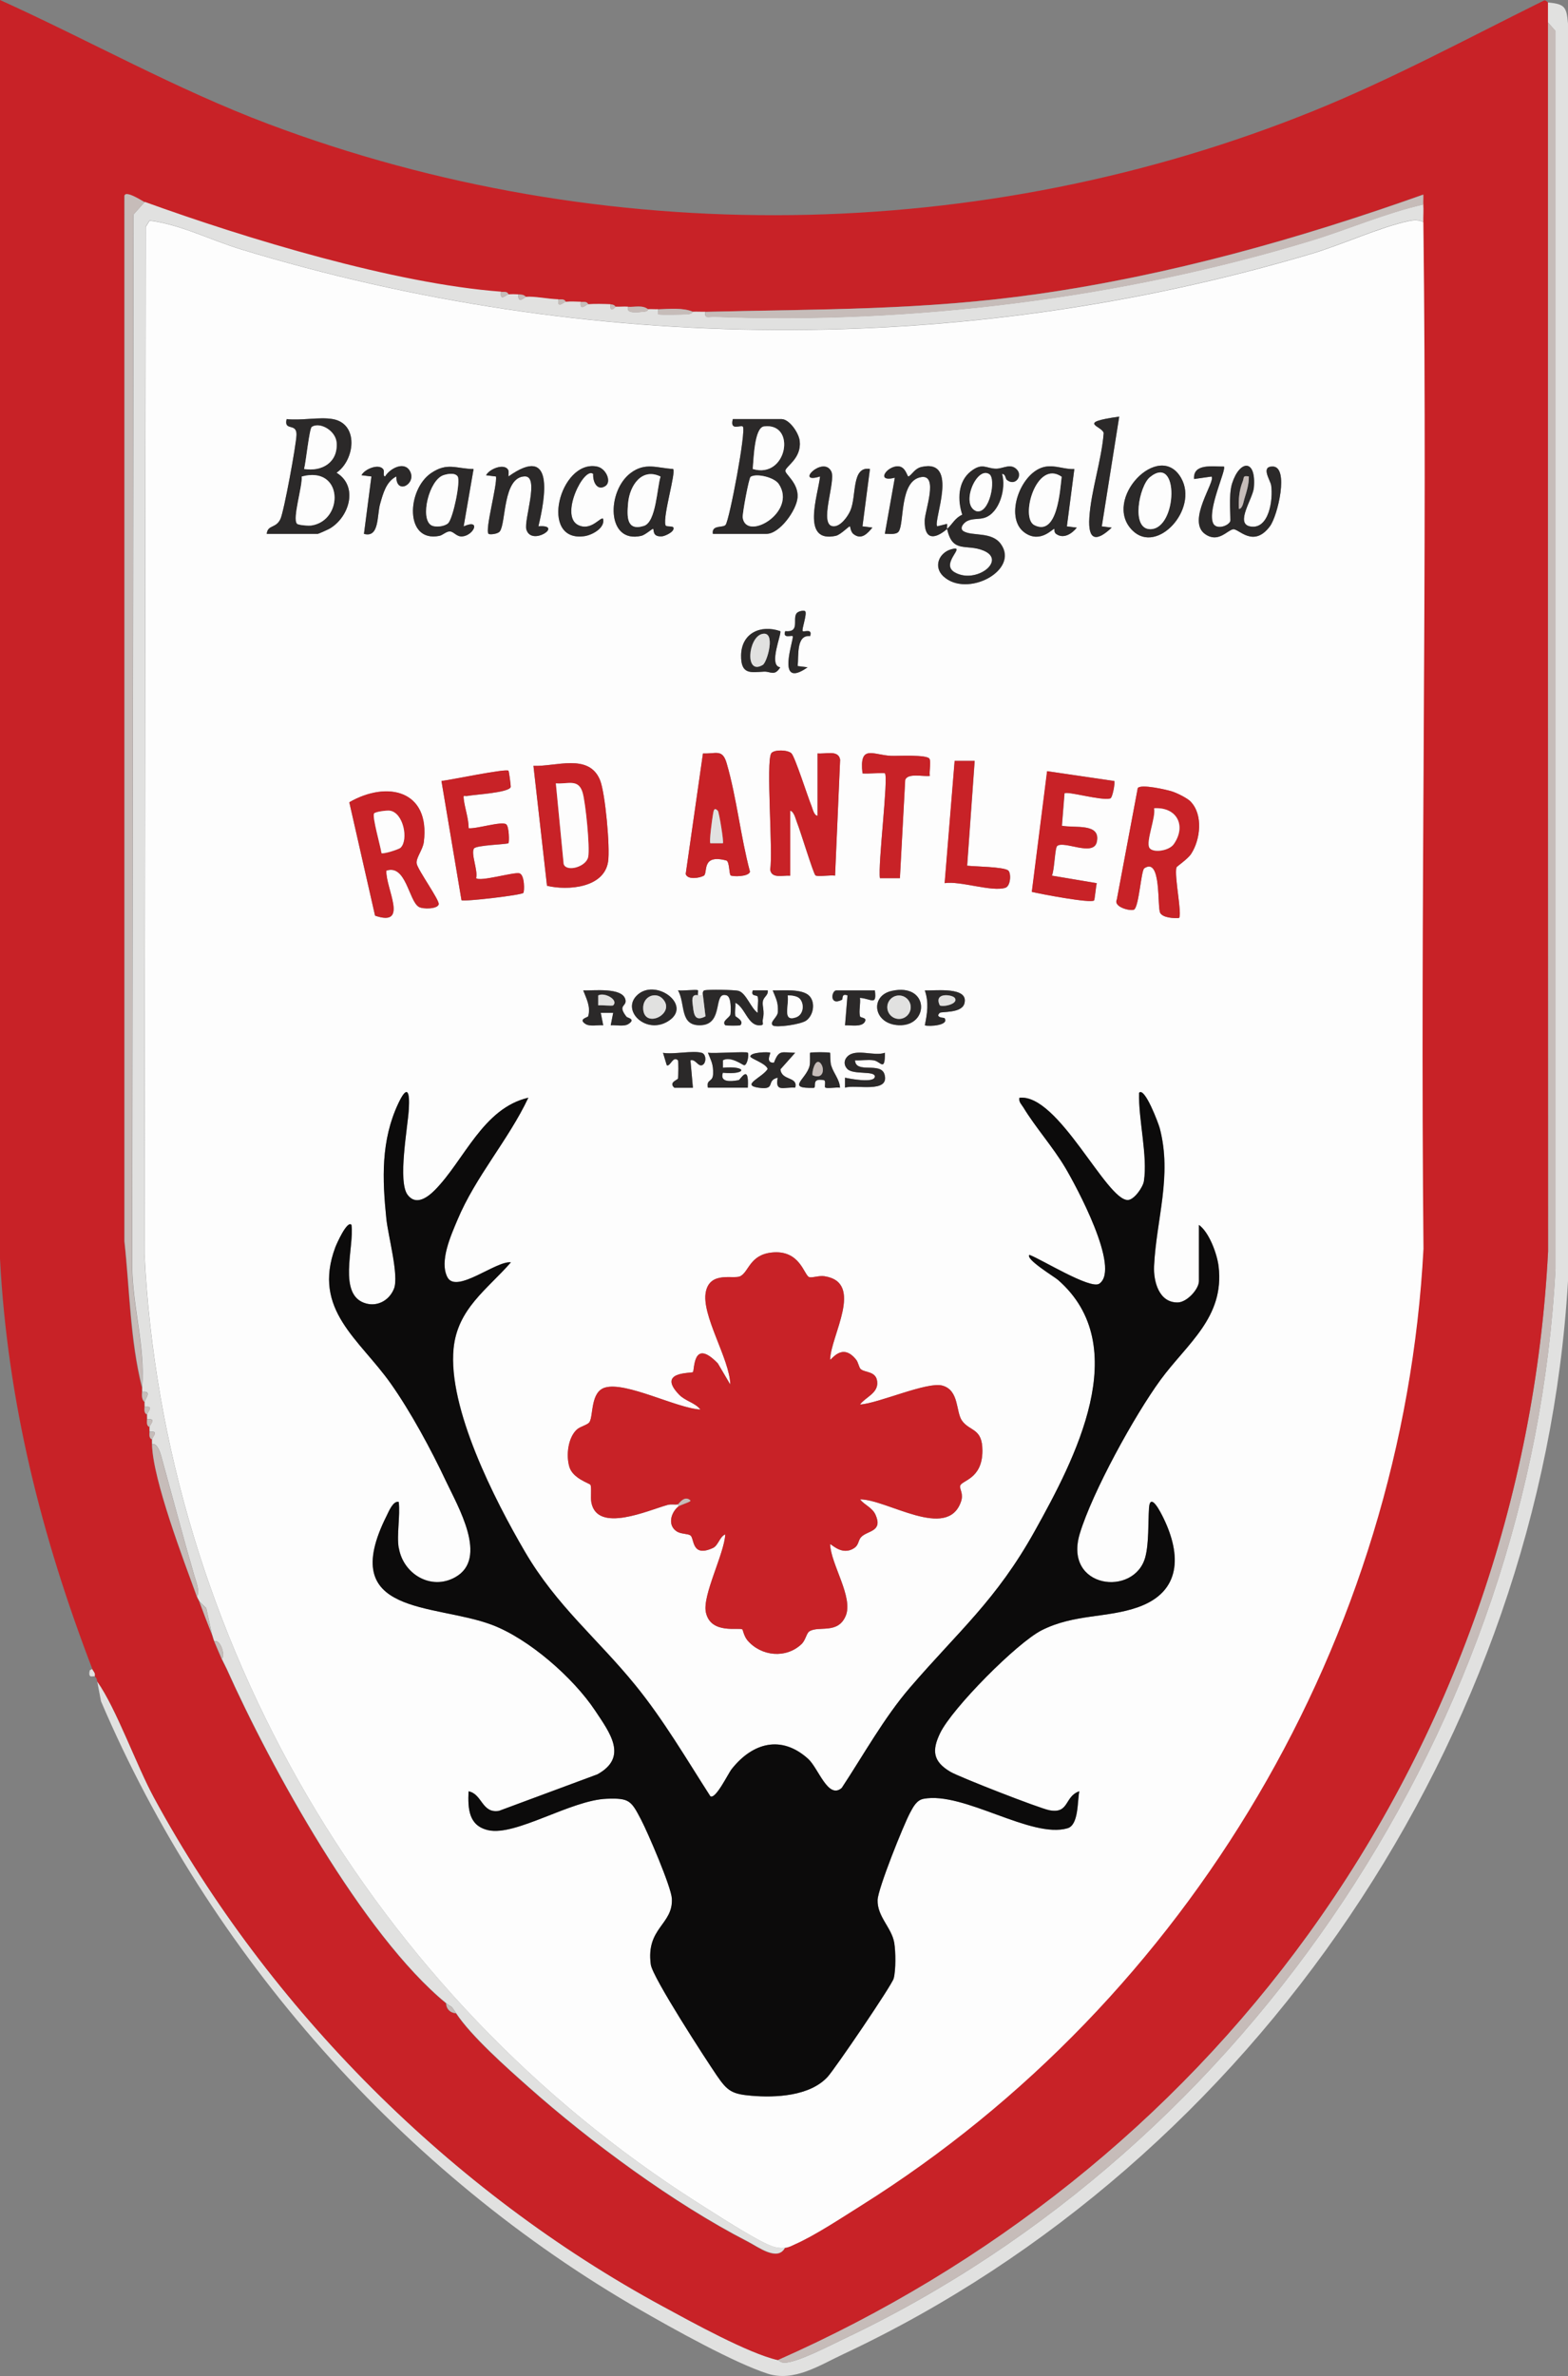 <?xml version="1.0" encoding="UTF-8"?>
<svg id="Layer_1" data-name="Layer 1" xmlns="http://www.w3.org/2000/svg" viewBox="0 0 254.42 385.3">
  <rect x="0" y="0" width="254.42" height="385.3" fill="#808080" stroke="none"/>
  <defs>
    <style>
      .cls-1 {
        fill: #c82227;
      }

      .cls-2 {
        fill: #e1e1e0;
      }

      .cls-3 {
        fill: #c6bcb9;
      }

      .cls-4 {
        fill: #0c0b0b;
      }

      .cls-5 {
        fill: #2b2929;
      }

      .cls-6 {
        fill: #fdfdfd;
      }
    </style>
  </defs>
  <path class="cls-2" d="M251.17.4c2.68.26,3.02.65,3.25,3.42v203.93c-4.39,73.83-50.86,142.72-117.63,174.02-3.81,1.79-7.96,4.52-12.22,3.15-5.5-1.78-15.24-7.22-20.5-10.24-38.67-22.16-70.18-57.82-87.68-98.8l-.62-3.23c3.11,4.39,6.35,13.58,9.23,18.88,18.64,34.29,48.26,63.88,82.57,82.47,4.59,2.49,13.87,7.62,18.61,8.69.17.04.43.4.99.44,1.96.12,7.48-2.78,9.61-3.79,66.17-31.3,111.79-100.42,115.61-173.62V5.03s-1.23-1.4-1.23-1.4V.4Z"/>
  <path class="cls-2" d="M15.37,271.86c-.21-.18-1.15.48-.8-1.01l.4-.2c.12.32.59.64.4,1.21Z"/>
  <path class="cls-3" d="M126.19,382.7c34.27-15.14,64.11-38.69,86.08-69.05,23.36-32.3,36.87-70.77,38.92-110.76-.03-66.42-.02-132.84-.02-199.26l1.23,1.4v200.69c-3.82,73.21-49.44,142.32-115.61,173.62-2.13,1.01-7.65,3.91-9.61,3.79-.56-.03-.82-.4-.99-.44Z"/>
  <g>
    <path class="cls-1" d="M251.17.4v3.24c0,66.41-.01,132.84.02,199.26-2.05,39.99-15.56,78.46-38.92,110.76-21.96,30.36-51.81,53.91-86.08,69.05-4.74-1.07-14.02-6.2-18.61-8.69-34.31-18.58-63.93-48.18-82.57-82.47-2.88-5.3-6.12-14.49-9.23-18.88-.09-.13.05-.43-.4-.81.18-.57-.28-.89-.4-1.21C6.71,249.08,1.21,227.33,0,204.09V0c14.58,6.6,28.56,14.47,43.58,20.12,54.34,20.45,115.76,19.62,169.56-2.14,12.77-5.17,24.92-11.73,37.25-17.83.38-.28.72.24.79.24ZM23.05,224.93c-.02.27,0,.54,0,.81-.02.61-.08,1.15.4,1.62-.03.26,0,.54,0,.81-.01.44-.1,1.02.4,1.21-.03.25,0,.55,0,.81,0,.44-.1,1.02.4,1.21-.03.25,0,.55,0,.81,0,.44-.1,1.02.4,1.21-.03.25,0,.55,0,.81.16,5.8,5.14,18.78,7.28,24.68.12.34.33.6.4.81.66,1.78,1.31,3.49,2.02,5.26.15.36.23.79.4,1.21.4.97.8,1.87,1.21,2.83.13.3.29.56.4.81.14.32.3.57.4.81,7.15,15.95,22.12,43.17,35.59,54.21.05.96.67,1.57,1.62,1.62,2.47,3.74,8.21,8.83,11.72,11.94,10.09,8.95,23.61,18.93,35.59,25.09,1.71.88,4.88,3.32,6.08,1,.64-.07,1.07-.34,1.63-.59,3.25-1.44,7.61-4.33,10.72-6.28,53.27-33.41,87.9-92,91.21-155.14-.55-55.48.68-111.02-.02-166.49-.01-.94.06-1.9,0-2.83-.03-.54.03-1.08,0-1.62-20.24,7.2-41.15,13.07-62.55,16.12-18.59,2.65-35.33,2.44-53.94,2.89-.67.02-1.35-.03-2.02,0-1.54-.7-3.89-.46-5.66-.4-.54.02-1.08-.03-1.62,0-.89-.74-2.15-.33-3.24-.4-.67-.05-1.35.03-2.02,0-.05,0-.09-.38-.81-.4-1.16-.04-2.5-.08-3.64,0-.19-.53-.77-.39-1.21-.4-.78-.03-1.66-.06-2.43,0-.2-.52-.77-.39-1.21-.4-1.63-.05-3.94-.53-5.26-.4-.35-.38-.74-.38-1.21-.4-.52-.03-1.1-.04-1.62,0-.19-.54-.78-.37-1.21-.4-17.27-1.28-41.41-8.63-57.84-14.56-.17-.06-3.11-2.02-3.24-1.01v169.52c.85,7.89.9,15.92,2.83,23.65Z"/>
    <g>
      <path class="cls-6" d="M230.95,36c.69,55.47-.53,111.01.02,166.49-3.32,63.13-37.95,121.72-91.21,155.14-3.11,1.95-7.47,4.84-10.72,6.28-.55.25-.99.52-1.63.59-.86.09-1.51,0-2.31-.31-2.6-.99-9.27-5.33-11.97-7.04-52.41-33.31-86.61-91.46-89.68-153.84l.2-166.51.63-1.02c5.01.63,9.92,3.17,14.79,4.65,56.33,17.14,117.29,17.51,173.78.72,4.91-1.46,11.04-4.3,15.76-5.3.9-.19,1.49-.21,2.35.16ZM181.6,67.56c-7.11,1-2.74,1.48-2.51,2.67-.36,4.46-2.05,9.33-2.33,13.72-.23,3.67,1.1,3.99,3.63,1.61l-1.61-.2,2.83-17.8ZM53.99,67.96c-2.15-.38-5.22.28-7.48,0-.49,2.05,1.67.51,1.6,2.57-.06,1.63-2.03,12.36-2.6,13.62-.73,1.6-2.07.89-2.23,2.42h8.29c.11,0,1.69-.71,1.96-.87,3.2-1.91,4.63-6.89,1.07-9.04,2.98-2.04,3.69-7.94-.61-8.7ZM115.67,86.57h8.7c2.13,0,4.89-3.84,5.04-5.91.17-2.37-2.08-3.78-1.98-4.35.13-.74,2.64-2,2.33-4.8-.14-1.29-1.67-3.55-2.96-3.55h-7.89c-.53,2.01,1.28.89,1.62,1.21.59.56-2.16,15.11-2.79,15.94-.41.54-2.31-.06-2.07,1.46ZM62.21,76.15c-.68-1.05-3.03-.11-3.56.92l1.61.2-1.21,9.31c2.52.7,2.09-3,2.62-4.86.48-1.66.96-3.59,2.63-4.45-.04,3.05,3.28,1.23,2.24-.81-.89-1.75-3.26-.52-4.06.81-.42-.07-.06-.78-.28-1.11ZM76.84,76.06c-2.85-.04-4.22-1.12-6.85.63-3.99,2.67-4.37,11.33,1.29,10.21.57-.11,1.12-.74,1.72-.72.63.02,1.08.88,1.99.81,1.87-.14,3.14-2.93.24-1.63l1.61-9.3ZM82.43,76.15c-.68-1.05-3.03-.11-3.56.92l1.61.2c.22,1.42-1.83,8.7-1.21,9.3.15.15,1.47.07,1.83-.4,1.03-1.37.47-8.83,4.05-8.92,2.46-.06-.19,7.11.26,8.62.84,2.82,6.16-.87,1.95-.52,1.13-4.68,2.65-13.43-4.85-8.09-.03-.34.09-.84-.08-1.11ZM98.22,78.82c1.06-.66.16-2.88-1.37-3.17-6.02-1.14-9.45,12.33-2.04,11.3,1.26-.17,3.4-1.32,3.06-2.81-.39-.44-1.92,2.04-4.04,1.01-3.08-1.49.95-9.61,2.43-8.29-.1,1.21.6,2.82,1.97,1.96ZM109.21,76.05c-2.62-.15-4.49-1.11-6.85.63-3.93,2.9-4.01,11.54,1.71,10.21.63-.15,1.8-1.2,1.9-1.13.19.15-.17,1.3,1.39,1.22.51-.03,1.63-.59,1.85-1.02.47-.94-1.11-.34-1.24-.82-.42-1.55,1.76-8.59,1.24-9.09ZM141.15,76.05c-3.01-.47-2.13,4.37-3.16,6.75-.42.97-1.57,2.58-2.72,2.56-2.56-.04.42-7.29-.38-8.9-1.32-2.64-6.05,2.14-1.82.81-.32,3.04-3.16,10.86,2.54,9.63.81-.17,2.17-1.64,2.31-1.54.06.04.1.88.57,1.25,1.29,1,2.24-.06,3.07-1.05l-1.61-.2,1.21-9.3ZM153.69,85.76c-.05-.23.04-.55,0-.81l-1.61.4c-.71-.82,3.67-11.03-2.54-9.63-1.14.26-1.56,1.29-2.11,1.54-.22.1-.41-1.55-1.64-1.64-1.82-.13-3.82,2.66-.58,1.85l-1.62,9.09c.64-.02,1.85.21,2.25-.38.94-1.37.08-8.29,3.68-8.82,2.79-.41.58,5.44.54,7-.09,3.18,1.56,3.19,3.65,1.4.89,4.09,3.15,2.33,5.96,3.54,3.73,1.6-1.29,5.47-4.73,3.51-2.49-1.42,2.08-4.48-.55-3.75-2.02.56-2.94,2.85-1.29,4.39,3.83,3.57,12.42-.99,9.3-5.26-1.47-2.02-4.56-1.21-6-2.03-.8-.45-.04-1.42.65-1.72.9-.4,1.87-.2,2.75-.49,2.42-.8,3.5-4.8,2.82-7.1.56-.04.57.78.76.94,1.32,1.12,2.57-.55,1.71-1.57-1.02-1.21-2.26-.21-3.44-.22-1.62-.01-2.22-1.04-4.1.43-2.12,1.67-2.16,4.67-1.38,7.03-1.22.53-1.6,1.55-2.46,2.29ZM174.32,76.06c-1.59.08-3.01-.64-4.63-.39-4.02.62-6.86,8.23-3.45,10.69,2.57,1.86,4.62-.73,4.84-.59.04.02-.09.54.28.81,1.21.87,2.56-.02,3.36-1.02l-1.61-.2,1.21-9.3ZM183.76,86.03c4,3.95,10.76-3.47,7.89-8.51-3.56-6.26-12.93,3.53-7.89,8.51ZM198.59,75.65c-1.83.03-5.04-.55-4.85,2.02l2.83-.4c.75.7-4.1,7.17-1.04,9.33,2.13,1.5,3.58-.62,4.55-.78.89-.14,3.28,3.11,5.97-.49,1.27-1.7,3.16-9.7.43-9.69-1.97,0-.36,2.21-.23,3.06.34,2.28-.34,7.24-3.41,6.66-2.49-.47.45-4.49.6-6.28.42-4.74-2.31-4.52-3.53-.69-.63,1.97-.16,5.87-.3,6.15-.39.82-2.29,1.36-2.77.32-1.01-2.19,2.21-8.77,1.74-9.22ZM130.64,99.11c-.15-.15-1.12-.06-1.42.39-.63.96.61,3.09-1.81,2.85-.45,1.29,1.03.6,1.21.81.31.34-2.94,8.81,2.42,5.05l-1.61-.2c.18-1.67-.27-5.12,2.02-4.86.42-1.3-1-.59-1.21-.81s.78-2.85.4-3.23ZM126.6,102.35c-3.15-1.1-6.29.3-6.35,3.91-.05,3.19,1.58,2.77,3.72,2.65,1.02-.06,1.71.82,2.63-.7-2.01-.25.33-5.56,0-5.86ZM128.21,142v-10.52c.62.1.89,1.37,1.11,1.92.52,1.28,2.64,8.25,2.98,8.55.31.28,2.51-.08,3.19.05l.82-18.8c-.27-1.66-2.4-.88-3.66-1.02v10.11c-.58-.01-.8-1.14-1-1.63-.59-1.42-2.66-7.91-3.24-8.49s-2.83-.65-3.27-.01c-.9,1.28.32,16.1-.18,18.84.21,1.55,2.07.92,3.24,1.01ZM118.55,141.95c.26.22,2.94.25,3.14-.59-1.52-5.68-2.15-11.97-3.78-17.58-.69-2.38-1.69-1.52-3.85-1.6l-2.8,19.55c.3,1,2.3.64,2.93.28.72-.41-.49-3.58,3.66-2.47.53.14.43,2.18.7,2.41ZM150.81,123.04c-.44-.71-5.11-.42-6.21-.47-2.94-.12-5.21-1.96-4.66,2.84.64.11,3.49-.16,3.64,0,.6.6-1.17,14.86-.81,17h3.24s.86-15.93.86-15.93c.38-1.17,2.95-.51,3.99-.66-.13-.71.24-2.29-.06-2.78ZM158.14,123.38h-3.23s-1.62,19.83-1.62,19.83c2.53-.4,7.67,1.47,9.86.75.87-.29.96-2.44.43-2.82-.81-.58-5.34-.61-6.64-.76l1.22-17ZM86.55,124.19l2.2,19.45c3.37.81,9.25.36,9.91-3.9.35-2.26-.45-11.13-1.3-13.22-1.79-4.44-7.19-2.17-10.82-2.33ZM82.51,125c-.38-.4-9.48,1.51-10.88,1.66l3.25,19.33c.43.27,9.68-.82,10.03-1.18.2-.2.24-2.94-.63-3.18s-6.42,1.42-7.03.78c.35-1.17-.88-3.96-.35-4.8.35-.56,5.4-.67,5.6-.87.14-.13.13-2.7-.37-3.06-.74-.54-4.84.78-6.09.64,0-1.57-.6-3.16-.79-4.68-.11-.87.04-.46.59-.56,1.27-.24,6.79-.52,7.03-1.46.03-.13-.27-2.51-.36-2.6ZM180.78,126.64l-10.86-1.59-2.48,19.57c1.35.33,9.58,1.9,10.1,1.39.1-.1.3-2.32.43-2.8l-7.28-1.22c.42-.83.48-4.49.86-4.81,1.1-.93,5.89,1.79,6.43-.66.67-3.1-3.53-2.21-5.66-2.62l.42-5.25c.43-.42,5.98,1.23,7.43.82.37-.1.82-2.63.64-2.84ZM193.19,129.99c-.54-.56-2.22-1.39-3.01-1.64-.89-.28-5.1-1.25-5.57-.54l-3.4,18.08c-.6,1.25,2.39,1.94,2.83,1.6.78-.61,1.12-6.34,1.63-6.68,2.83-1.9,2.06,6.36,2.59,7.25.46.78,2.2.87,3.04.81.56-.54-.8-6.75-.41-8.21.04-.16,1.81-1.33,2.37-2.17,1.53-2.33,1.98-6.39-.07-8.49ZM62.69,141.19c3.18-1.08,3.63,4.88,5.25,5.87.67.41,3.08.37,3.24-.42.14-.66-3.34-5.49-3.57-6.56-.19-.91.99-2.22,1.15-3.53,1.06-8.38-5.91-10-12.09-6.45l4.18,18.39c5.56,1.92,1.7-4.43,1.83-7.29ZM101.69,164.91c-1.58-2.02.07-1.62-.2-2.81-.47-2.04-5.26-1.43-6.84-1.49.52,1.36,1.23,2.62.81,4.18-.06.22-1.73.46-.41,1.28.7.44,2.01.12,2.84.19l-.4-2.02h2.02s-.4,2.02-.4,2.02c.83-.08,2.14.25,2.84-.19,1.28-.81-.13-1.03-.24-1.16ZM103.24,161.52c-2.33,2.49,1.61,6.23,5.12,4.11,4.26-2.58-2.16-7.27-5.12-4.11ZM113.25,161.41c-.09-.1.1-.74,0-.81-.25-.19-2.6.13-3.24,0,1.26,2.2.1,5.9,3.82,5.65s1.83-5.54,4.06-4.84c.79.25.71,2.39.64,3.06-.06.54-1.53,1.13-.84,1.79.09.08,2.34.09,2.43,0,.7-.7-.78-1.38-.8-1.48-.13-.69.04-1.45,0-2.16,1.55.72,2.01,3.63,3.83,3.65,1,.01.47-.29.63-1,.3-1.32-.11-2.02-.01-2.83s.93-1.01.8-1.83h-2.42c-.39,1.09.72.64.81,1.07.16.76-.1,1.76-.01,2.57-1.07-.66-1.87-3.19-3.11-3.56-.62-.18-4.93-.25-5.52-.09-.44.12-.22.78-.26.82-.03.03-.78.03-.81,0ZM131.34,161.52c-1.16-1.24-4.37-.87-5.96-.91.55,1.38.9,1.87.84,3.47-.03.9-1.4,1.63-.84,2.19.42.42,4.57-.12,5.47-.8,1.17-.88,1.47-2.91.49-3.95ZM141.96,160.6h-6.27c-.8,0-1.18,2.59.92,1.51.18-.09-.13-1.09.89-.7l-.4,4.85c.88-.05,2.76.35,3.23-.61.35-.72-.72-.52-.81-.87-.2-.84.13-2.05,0-2.97,1.86.13,2.75,1.36,2.42-1.22ZM144.68,160.69c-3.58.8-3,5.39,1.16,5.56,5.01.2,4.98-6.93-1.16-5.56ZM152.48,164.25c.27-.26,3.52.09,3.99-1.49.82-2.81-4.72-2.08-6.41-2.15.68,1.96.4,3.69,0,5.66.76.23,4.03,0,3.19-1.18-.04-.05-1.59-.06-.77-.84ZM113.85,170.72c-1.45-.41-4.59.3-6.27,0l.61,2.02c.57.27,1-1.59,1.81-.81.11.1.08,2.56,0,2.97-.05.22-1.56.62-.58,1.49h3.01s-.4-4.45-.4-4.45c.79-.24,1.18.94,1.81.81.77-.16.85-1.78.01-2.03ZM121.34,170.72c-.23-.23-5.52.17-6.47,0,.55,1.38.9,1.87.84,3.48-.05,1.36-1.13.75-.84,2.19h6.47c.24-4.02-1.21-1.27-1.48-1.22-1.34.25-3.1.37-2.56-1.2,3.91.38,4.03-1.17,0-.81v-1.21c1.26-.73,3.26.79,3.44.8.54.03.82-1.8.61-2.01ZM124.98,170.72c-.2-.17-3.25-.11-3.23.61,0,.34,2.57,1.14,2.81,2.02-.82,1.38-4.48,2.63-1.41,3.05,2.86.39,1.06-1.2,3.04-1.63-.44,2.42.92,1.49,2.84,1.61.5-1.84-2.2-1.08-2.4-2.97l2.39-2.68c-2.23-.04-2.62-.55-3.44,1.61-1.46.07-.51-1.54-.6-1.61ZM134.68,170.72c-.11-.12-3.12-.12-3.24,0-.07.08.06,1.55-.09,2.13-.56,2.22-3.89,3.68.68,3.56.55-.11-.53-1.65,1.64-1.25.4.07.06,1.02.22,1.18.23.23,1.85-.06,2.4.04-.08-1.37-1.01-2.26-1.44-3.62-.18-.58-.11-1.97-.18-2.04ZM143.58,170.72c-1.71.63-4.7-.77-6.07.6-.61.6-.6,1.44,0,2.04.97.96,4.46.24,4.45,1.2-.01,1.16-4.06.37-4.84.2v1.62c1.57-.58,7.29,1,6.41-2.14-.6-2.12-4.69-.05-4.79-2.3.99.06,2.04-.13,3.02,0,1.13.17,1.84,1.96,1.83-1.22ZM64.71,251.02c-.36-2.18.27-5.19,0-7.48-.92-.22-1.62,1.58-1.97,2.27-8.16,16.24,7.67,14.14,17.05,17.65,6.03,2.26,13.27,8.6,16.8,13.94,2.37,3.57,5.41,7.53.36,10.32l-15.96,5.92c-2.81.48-2.73-2.77-4.95-3.16-.13,2.83,0,5.58,3.21,6.3,4.45,1,13.41-4.9,19.22-5.1,3.66-.13,3.94.29,5.56,3.38,1.09,2.1,4.89,10.9,5,12.8.24,4.25-4.23,4.72-3.42,10.7.28,2.09,8.89,15.33,10.71,18,1.71,2.51,2.45,3.01,5.62,3.28,3.96.34,9.48.06,12.35-3.05,1.2-1.31,10.45-14.88,10.73-15.97.37-1.4.33-4.34.09-5.78-.41-2.46-2.78-4.24-2.7-6.94.05-1.81,4.2-12.16,5.27-14.15.5-.93,1.04-2.05,2.19-2.26,6.53-1.24,17.48,6.53,23.37,4.77,1.82-.54,1.57-4.42,1.9-5.99-2.44.82-1.58,3.71-4.87,3.07-1.61-.31-14.58-5.36-16.05-6.23-2.85-1.69-3.03-3.46-1.66-6.28,1.94-4.02,12.46-14.64,16.49-16.68,5.3-2.67,10.6-1.94,15.66-3.75,6.97-2.49,6.99-8.43,4.11-14.38-.43-.89-2.18-4.42-2.37-1.68-.16,2.38,0,5.63-.59,7.91-1.71,6.57-13.36,5.19-10.64-3.77,2.05-6.77,8.86-19.14,13.1-24.93,4.31-5.89,10.41-10.12,9.42-18.4-.24-1.99-1.51-5.51-3.19-6.72v9.1c0,1.31-1.94,3.44-3.43,3.47-3.09.05-3.96-3.47-3.85-5.89.36-7.55,2.96-14.61.92-22.37-.19-.73-2.45-6.75-3.35-5.74-.13,4.28,1.43,10.25.78,14.34-.16.99-1.58,3.02-2.6,3.05-3.49.1-11.3-17.3-17.6-16.58-.14.68.34,1.07.65,1.57,1.96,3.24,4.8,6.42,6.8,9.78,1.67,2.81,9.05,16.37,5.51,18.8-1.43.98-9.42-3.98-11.34-4.68-.68.71,4.05,3.55,4.64,4.06,12.38,10.8,2.68,29.14-3.76,40.71-6.26,11.24-12.32,16.18-20.28,25.43-4.18,4.86-7.52,10.91-11.05,16.25-2.23,1.91-3.77-3.21-5.46-4.73-4.33-3.9-9-2.62-12.39,1.66-.58.74-2.62,5-3.47,4.41-3.89-6.05-7.6-12.4-12.15-17.99-6.19-7.61-12.79-12.84-17.95-21.69-4.91-8.39-12.51-23.29-11.56-32.93.64-6.44,5.41-9.53,9.3-13.96-2.34-.33-8.86,5.17-10.3,2.41-1.34-2.57.57-6.78,1.62-9.28,2.97-7.1,8.26-12.94,11.51-19.83-7.36,1.7-10.42,10.19-15.16,14.97-1.16,1.17-3.06,2.6-4.43.78-1.64-2.17.02-10.91.2-13.92.16-2.74-.21-4.08-1.71-.9-2.83,6-2.61,12.2-1.94,18.68.28,2.77,2.08,9.26,1.24,11.36-.73,1.83-2.56,2.91-4.48,2.41-4.8-1.24-1.91-9.27-2.42-12.76-.7-.8-2.46,3.21-2.62,3.64-3.79,10.14,3.91,14.87,9.02,22.12,3.23,4.58,6.52,10.67,8.92,15.76,1.96,4.15,6.95,12.55,1.55,15.6-3.95,2.23-8.48-.5-9.18-4.73ZM110.01,244.35c-1.18,1.01-1.72,3.03-.16,4.01.68.42,1.78.32,2.2.64.64.5.15,3.6,3.62,2.03.9-.41,1.08-1.83,2.02-2.22-.17,3.18-3.75,9.91-3.15,12.65.79,3.66,5.46,2.36,5.93,2.78.07.07.25,1.11.84,1.79,2.23,2.58,6.22,2.97,8.74.59.67-.63.81-1.77,1.27-2.07,1.52-.98,4.6.53,5.9-2.5s-2.41-8.38-2.52-11.63c.11-.15,1.65,1.66,3.46.86,1.33-.59.96-1.41,1.61-2.06,1.01-1.03,3.5-.82,2.31-3.55-.53-1.22-1.82-1.61-2.52-2.53,4.37-.02,14.16,6.74,16.37.38.46-1.32-.25-2-.13-2.57.2-.91,3.61-1.05,3.61-5.7,0-3.68-1.99-3.08-3.29-4.84-1.06-1.44-.43-4.96-3.21-5.72-2.46-.68-10.4,2.9-13.36,3.07.81-1.13,2.79-1.77,2.8-3.43.01-2.06-2.02-1.68-2.7-2.33-.27-.26-.37-1.06-.72-1.5-2.31-2.92-4.07.18-4.23-.03.06-3.79,5.6-12.5-.89-13.51-.95-.15-1.99.3-2.5.14-.85-.28-1.46-4.48-6.08-3.99-3.57.38-3.7,3.11-5.1,3.84-1.05.55-4.87-.88-5.59,2.5-.8,3.79,3.9,10.93,3.96,15.07l-2.02-3.43c-4.09-4.24-3.76,1.13-4.04,1.41-.23.23-5.94-.17-2.24,3.66,1.01,1.04,2.61,1.3,3.45,2.41-3.81-.19-12.09-4.57-15.48-3.56-2.37.71-1.86,4.5-2.51,5.59-.27.46-1.48.7-2.04,1.2-1.47,1.32-1.78,4.28-1.22,6.1s3.25,2.63,3.4,2.87c.23.38,0,2.04.16,2.88.98,5.02,9.24,1.25,12.36.39.59-.16,1.31.01,1.7-.1v.4Z"/>
      <path class="cls-2" d="M81.29,47.33c-.2,1.65.87.43,1.21.4.52-.04,1.1-.03,1.62,0-.17,1.7,1.1.42,1.21.4,1.32-.13,3.62.36,5.26.4-.2,1.65.87.43,1.21.4.77-.06,1.65-.03,2.43,0-.2,1.65.87.43,1.21.4,1.14-.08,2.48-.04,3.64,0-.14.93.16,1.13.81.4.67.03,1.35-.05,2.02,0-.41,1.21,1.55.9,2.64.8.65-.06.56-.39.6-.39.54-.03,1.08.02,1.62,0,.04.23-.07.76,0,.81.19.14,3.97.05,4.68.02.87-.04.93-.42.98-.42.67-.03,1.35.02,2.02,0-.23,1.23.62.78,1.4.81,32.02,1.26,66.27-3.03,96.89-12.34,6.09-1.85,12-4.46,18.2-5.87.06.93-.01,1.89,0,2.83-.86-.37-1.45-.35-2.35-.16-4.73,1-10.85,3.84-15.76,5.3-56.49,16.79-117.45,16.42-173.78-.72-4.87-1.48-9.78-4.02-14.79-4.65l-.63,1.02-.2,166.51c3.07,62.37,37.28,120.52,89.68,153.84,2.7,1.72,9.36,6.05,11.97,7.04.8.31,1.46.4,2.31.31-1.19,2.32-4.37-.13-6.08-1-11.98-6.16-25.5-16.13-35.59-25.09-3.51-3.11-9.25-8.2-11.72-11.94-1-1.52-.58-.77-1.62-1.62-13.48-11.04-28.44-38.26-35.59-54.21l-.4-.81c-.11-.25-.27-.51-.4-.81.66-.43-.21-3.22-1.21-2.83-.18-.42-.26-.85-.4-1.21l-.91-4.17-1.11-1.09c-.08-.21-.28-.47-.4-.81.54-.78-.19-2.54-.44-3.41-1.87-6.45-3.57-12.86-5.35-19.32-.13-.48-.64-2.23-1.49-1.95,0-.26-.03-.56,0-.81.05-.41,1.23-1.4-.4-1.21,0-.26-.03-.55,0-.81.06-.43,1.22-1.4-.4-1.21,0-.26-.03-.55,0-.81.06-.43,1.22-1.4-.4-1.21,0-.27-.03-.55,0-.81.05-.47,1.3-1.84-.4-1.62,0-.27-.02-.54,0-.81.51-6.4-1.56-13.06-1.63-19.6l.23-170.53,1.81-2.03c16.42,5.94,40.57,13.28,57.84,14.56Z"/>
      <path class="cls-3" d="M23.46,32.77l-1.81,2.03-.23,170.53c.07,6.54,2.14,13.2,1.63,19.6-1.93-7.72-1.98-15.76-2.85-23.65V31.76c.14-1.01,3.09.95,3.25,1.01Z"/>
      <path class="cls-3" d="M114.46,50.57c18.61-.45,35.35-.24,53.94-2.89,21.4-3.05,42.3-8.93,62.55-16.12.03.53-.03,1.08,0,1.62-6.2,1.41-12.12,4.01-18.2,5.87-30.61,9.31-64.87,13.6-96.89,12.34-.78-.03-1.62.42-1.4-.81Z"/>
      <path class="cls-3" d="M24.67,234.23c.85-.28,1.36,1.47,1.49,1.95,1.78,6.46,3.49,12.87,5.35,19.32.25.87.97,2.62.44,3.41-2.14-5.9-7.12-18.87-7.28-24.68Z"/>
      <path class="cls-3" d="M112.44,50.57c-.05,0-.11.38-.98.42-.72.03-4.5.12-4.68-.02-.07-.05.04-.58,0-.81,1.77-.06,4.12-.29,5.66.4Z"/>
      <path class="cls-3" d="M32.35,259.72l1.11,1.09.91,4.17c-.71-1.77-1.37-3.48-2.02-5.26Z"/>
      <path class="cls-3" d="M105.16,50.16s.06.33-.6.39c-1.09.1-3.04.41-2.64-.8,1.08.07,2.35-.33,3.24.4Z"/>
      <path class="cls-3" d="M34.78,266.19c1-.39,1.87,2.4,1.21,2.83-.42-.96-.81-1.86-1.21-2.83Z"/>
      <path class="cls-3" d="M74.01,326.47c-.94-.05-1.57-.66-1.62-1.62,1.04.85.62.1,1.62,1.62Z"/>
      <path class="cls-3" d="M23.05,225.74c1.7-.22.46,1.15.4,1.62-.48-.47-.42-1.01-.4-1.62Z"/>
      <path class="cls-3" d="M95.45,49.35c-.34.02-1.42,1.24-1.21-.4.44.02,1.02-.12,1.21.4Z"/>
      <path class="cls-3" d="M91.81,48.95c-.35.03-1.42,1.24-1.21-.4.44.01,1.02-.12,1.21.4Z"/>
      <path class="cls-3" d="M23.46,228.16c1.63-.19.46.79.4,1.21-.5-.19-.42-.77-.4-1.21Z"/>
      <path class="cls-3" d="M23.86,230.19c1.63-.19.46.79.4,1.21-.51-.19-.41-.77-.4-1.21Z"/>
      <path class="cls-3" d="M24.27,232.21c1.63-.19.45.81.4,1.21-.51-.19-.41-.77-.4-1.21Z"/>
      <path class="cls-3" d="M85.34,48.14c-.11.01-1.38,1.3-1.21-.4.47.02.87.02,1.21.4Z"/>
      <path class="cls-3" d="M82.51,47.73c-.35.03-1.42,1.24-1.21-.4.44.03,1.02-.14,1.21.4Z"/>
      <path class="cls-3" d="M99.9,49.76c-.65.73-.95.52-.81-.4.72.03.76.4.81.4Z"/>
      <path class="cls-3" d="M36.8,270.64c-.11-.23-.26-.49-.4-.81l.4.81Z"/>
      <path class="cls-5" d="M126.6,102.35c.32.3-2.01,5.61,0,5.86-.92,1.51-1.61.64-2.63.7-2.14.12-3.77.54-3.72-2.65.06-3.61,3.19-5.01,6.35-3.91ZM123.63,102.81c-2.26.59-2.81,6.79.14,5.01.71-.43,2.22-5.63-.14-5.01Z"/>
      <path class="cls-5" d="M130.64,99.11c.37.38-.61,3.03-.4,3.23s1.63-.5,1.21.81c-2.29-.26-1.84,3.19-2.02,4.86l1.61.2c-5.36,3.76-2.11-4.71-2.42-5.05-.19-.2-1.66.48-1.21-.81,2.42.24,1.18-1.89,1.81-2.85.3-.45,1.28-.54,1.42-.39Z"/>
      <g>
        <path class="cls-4" d="M64.71,251.02c.7,4.23,5.23,6.97,9.18,4.73,5.39-3.05.4-11.45-1.55-15.6-2.4-5.09-5.69-11.18-8.92-15.76-5.11-7.25-12.81-11.97-9.02-22.12.16-.44,1.92-4.45,2.62-3.64.51,3.49-2.37,11.52,2.42,12.76,1.92.5,3.76-.59,4.48-2.41.84-2.1-.96-8.59-1.24-11.36-.66-6.48-.88-12.68,1.94-18.68,1.5-3.18,1.87-1.84,1.71.9-.18,3-1.83,11.75-.2,13.92,1.37,1.82,3.27.39,4.43-.78,4.74-4.79,7.79-13.28,15.16-14.97-3.25,6.89-8.54,12.74-11.51,19.83-1.05,2.5-2.96,6.71-1.62,9.28,1.44,2.76,7.96-2.74,10.3-2.41-3.88,4.43-8.66,7.52-9.3,13.96-.96,9.65,6.65,24.54,11.56,32.93,5.17,8.84,11.76,14.08,17.95,21.69,4.55,5.59,8.26,11.94,12.15,17.99.85.59,2.88-3.68,3.47-4.41,3.39-4.28,8.06-5.56,12.39-1.66,1.69,1.52,3.23,6.64,5.46,4.73,3.53-5.35,6.87-11.39,11.05-16.25,7.96-9.25,14.02-14.19,20.28-25.43,6.45-11.57,16.14-29.92,3.76-40.71-.58-.51-5.31-3.35-4.64-4.06,1.92.7,9.91,5.66,11.34,4.68,3.54-2.43-3.84-15.99-5.51-18.8-2-3.37-4.84-6.55-6.8-9.78-.31-.51-.78-.89-.65-1.57,6.3-.73,14.11,16.67,17.6,16.58,1.02-.03,2.44-2.06,2.6-3.05.64-4.09-.91-10.06-.78-14.34.91-1.01,3.16,5.01,3.35,5.74,2.04,7.77-.57,14.82-.92,22.37-.11,2.42.75,5.95,3.85,5.89,1.49-.03,3.43-2.16,3.43-3.47v-9.1c1.68,1.21,2.95,4.73,3.19,6.72.99,8.29-5.11,12.52-9.42,18.4-4.23,5.79-11.04,18.16-13.1,24.93-2.72,8.95,8.93,10.34,10.64,3.77.59-2.28.43-5.53.59-7.91.19-2.74,1.94.79,2.37,1.68,2.88,5.94,2.86,11.89-4.11,14.38-5.07,1.81-10.36,1.08-15.66,3.75-4.03,2.03-14.55,12.66-16.49,16.68-1.36,2.82-1.19,4.6,1.66,6.28,1.46.86,14.43,5.92,16.05,6.23,3.28.63,2.43-2.25,4.87-3.07-.33,1.57-.08,5.44-1.9,5.99-5.89,1.76-16.84-6-23.37-4.77-1.15.22-1.69,1.34-2.19,2.26-1.07,1.99-5.22,12.33-5.27,14.15-.08,2.7,2.29,4.48,2.7,6.94.24,1.44.27,4.39-.09,5.78-.28,1.08-9.53,14.66-10.73,15.97-2.87,3.11-8.39,3.39-12.35,3.05-3.17-.27-3.9-.77-5.62-3.28-1.82-2.67-10.43-15.92-10.71-18-.81-5.98,3.65-6.45,3.42-10.7-.11-1.9-3.9-10.71-5-12.8-1.61-3.09-1.9-3.51-5.56-3.38-5.81.21-14.77,6.1-19.22,5.1-3.2-.72-3.33-3.47-3.21-6.3,2.22.4,2.14,3.64,4.95,3.16l15.96-5.92c5.04-2.79,2.01-6.75-.36-10.32-3.54-5.33-10.77-11.68-16.8-13.94-9.38-3.51-25.2-1.41-17.05-17.65.35-.7,1.06-2.49,1.97-2.27.27,2.29-.36,5.3,0,7.48Z"/>
        <g>
          <path class="cls-1" d="M110.01,243.94c-.4.11-1.11-.07-1.7.1-3.12.86-11.38,4.63-12.36-.39-.16-.84.08-2.51-.16-2.88-.15-.24-2.82-.99-3.4-2.87s-.24-4.78,1.22-6.1c.56-.5,1.76-.74,2.04-1.2.65-1.09.14-4.88,2.51-5.59,3.4-1.01,11.67,3.37,15.48,3.56-.84-1.1-2.44-1.36-3.45-2.41-3.69-3.82,2.02-3.43,2.24-3.66.28-.29-.05-5.65,4.04-1.41l2.02,3.43c-.07-4.14-4.77-11.28-3.96-15.07.72-3.38,4.54-1.95,5.59-2.5,1.4-.73,1.53-3.46,5.1-3.84,4.62-.49,5.23,3.72,6.08,3.99.51.16,1.55-.29,2.5-.14,6.49,1.02.95,9.72.89,13.51.16.21,1.92-2.9,4.23.03.34.44.44,1.24.72,1.5.68.65,2.72.26,2.7,2.33-.01,1.66-1.99,2.3-2.8,3.43,2.96-.17,10.89-3.75,13.36-3.07,2.77.76,2.15,4.29,3.21,5.72,1.3,1.76,3.29,1.15,3.29,4.84,0,4.65-3.41,4.79-3.61,5.7-.12.58.59,1.26.13,2.57-2.21,6.36-12-.4-16.37-.38.7.92,1.99,1.31,2.52,2.53,1.19,2.72-1.3,2.52-2.31,3.55-.65.65-.27,1.47-1.61,2.06-1.8.8-3.34-1.01-3.46-.86.11,3.25,3.81,8.61,2.52,11.63s-4.38,1.52-5.9,2.5c-.46.3-.6,1.44-1.27,2.07-2.51,2.37-6.51,1.98-8.74-.59-.58-.67-.76-1.72-.84-1.79-.47-.43-5.14.88-5.93-2.78-.6-2.75,2.98-9.47,3.15-12.65-.94.39-1.12,1.81-2.02,2.22-3.47,1.58-2.98-1.53-3.62-2.03-.41-.32-1.52-.21-2.2-.64-1.55-.97-1.02-2.99.16-4.01.42-.36,2.04-.74,2.03-1.01-.97-.97-1.91.58-2.03.61Z"/>
          <path class="cls-3" d="M110.01,243.94c.11-.03,1.06-1.58,2.03-.61.01.27-1.61.65-2.03,1.01v-.4Z"/>
        </g>
      </g>
      <g>
        <path class="cls-1" d="M128.21,142c-1.17-.1-3.03.54-3.24-1.01.49-2.74-.72-17.56.18-18.84.44-.63,2.68-.58,3.27.01s2.65,7.07,3.24,8.49c.2.49.42,1.62,1,1.63v-10.11c1.26.15,3.39-.63,3.66,1.02l-.82,18.8c-.68-.14-2.88.23-3.19-.05-.34-.3-2.45-7.27-2.98-8.55-.22-.55-.49-1.83-1.11-1.92v10.52Z"/>
        <path class="cls-1" d="M62.69,141.19c-.13,2.86,3.73,9.2-1.83,7.29l-4.18-18.39c6.17-3.55,13.15-1.93,12.09,6.45-.17,1.31-1.35,2.62-1.15,3.53.23,1.07,3.71,5.9,3.57,6.56-.16.79-2.57.83-3.24.42-1.62-.99-2.07-6.94-5.25-5.87ZM65.02,137.45c1.27-1.27.46-5.64-1.75-5.98-.5-.08-2.38.17-2.57.45-.35.51,1.07,5.39,1.2,6.43.28.2,2.83-.6,3.12-.89Z"/>
        <path class="cls-1" d="M193.19,129.99c2.05,2.11,1.6,6.17.07,8.49-.55.84-2.32,2.02-2.37,2.17-.39,1.46.97,7.67.41,8.21-.84.07-2.58-.03-3.04-.81-.53-.89.24-9.15-2.59-7.25-.51.34-.85,6.07-1.63,6.68-.44.34-3.43-.35-2.83-1.6l3.4-18.08c.47-.71,4.68.25,5.57.54.79.25,2.47,1.08,3.01,1.64ZM186.51,137.49c.54.85,3.15.52,3.94-.6,2.1-2.99.51-6.06-3.19-5.82.32,1.41-1.38,5.42-.75,6.42Z"/>
        <path class="cls-1" d="M86.55,124.19c3.62.17,9.02-2.1,10.82,2.33.84,2.09,1.65,10.95,1.3,13.22-.66,4.25-6.54,4.7-9.91,3.9l-2.2-19.45ZM90.19,127.03l1.27,13.09c.42,1.35,3.66.48,3.98-1.16.3-1.54-.43-8.76-.9-10.4-.68-2.34-2.39-1.36-4.35-1.52Z"/>
        <path class="cls-1" d="M180.78,126.64c.18.21-.27,2.74-.64,2.84-1.45.41-7-1.24-7.43-.82l-.42,5.25c2.13.41,6.34-.48,5.66,2.62-.53,2.45-5.33-.27-6.43.66-.38.32-.44,3.97-.86,4.81l7.28,1.22c-.12.49-.33,2.71-.43,2.8-.52.51-8.74-1.06-10.1-1.39l2.48-19.57,10.86,1.59Z"/>
        <path class="cls-1" d="M82.51,125c.09.1.39,2.48.36,2.6-.24.94-5.77,1.22-7.03,1.46-.54.1-.69-.31-.59.56.19,1.52.79,3.11.79,4.68,1.25.14,5.35-1.18,6.09-.64.5.37.51,2.93.37,3.06-.2.2-5.25.31-5.6.87-.53.84.7,3.63.35,4.8.61.64,6.15-1.03,7.03-.78s.83,2.98.63,3.18c-.35.37-9.61,1.45-10.03,1.18l-3.25-19.33c1.4-.15,10.5-2.06,10.88-1.66Z"/>
        <path class="cls-1" d="M118.55,141.95c-.26-.22-.17-2.26-.7-2.41-4.15-1.11-2.94,2.06-3.66,2.47-.63.36-2.64.72-2.93-.28l2.8-19.55c2.16.09,3.15-.78,3.85,1.6,1.63,5.61,2.26,11.9,3.78,17.58-.21.85-2.88.82-3.14.59ZM116.48,131.48c-.65-.7-.69.1-.79.62-.12.66-.64,4.43-.42,4.65h2.03c.19-.19-.63-5.07-.81-5.26Z"/>
        <path class="cls-1" d="M158.14,123.38l-1.22,17c1.3.15,5.83.18,6.64.76.53.38.44,2.53-.43,2.82-2.18.72-7.33-1.15-9.86-.75l1.62-19.82h3.23Z"/>
        <path class="cls-1" d="M150.81,123.04c.3.48-.07,2.07.06,2.78-1.04.15-3.61-.51-3.99.66l-.86,15.93h-3.24c-.36-2.13,1.41-16.39.81-17-.15-.15-3,.11-3.64,0-.55-4.8,1.72-2.96,4.66-2.84,1.09.04,5.77-.24,6.21.47Z"/>
        <path class="cls-6" d="M65.02,137.45c-.29.29-2.85,1.09-3.12.89-.13-1.03-1.55-5.92-1.2-6.43.19-.28,2.07-.53,2.57-.45,2.21.35,3.02,4.71,1.75,5.98Z"/>
        <path class="cls-6" d="M186.51,137.49c-.63-.99,1.08-5.01.75-6.42,3.7-.24,5.28,2.83,3.19,5.82-.79,1.12-3.4,1.45-3.94.6Z"/>
        <path class="cls-6" d="M90.19,127.03c1.96.16,3.67-.82,4.35,1.52.48,1.65,1.2,8.86.9,10.4-.32,1.64-3.55,2.51-3.98,1.16l-1.27-13.09Z"/>
        <path class="cls-2" d="M116.48,131.48c.18.19,1,5.07.81,5.26h-2.03c-.22-.21.3-3.98.42-4.64.1-.52.14-1.31.79-.62Z"/>
      </g>
      <g>
        <path class="cls-5" d="M115.67,86.57c-.24-1.52,1.66-.92,2.07-1.46.63-.83,3.38-15.38,2.79-15.94-.34-.33-2.15.8-1.62-1.21h7.89c1.29,0,2.82,2.26,2.96,3.55.31,2.8-2.2,4.06-2.33,4.8-.1.57,2.15,1.98,1.98,4.35-.15,2.08-2.91,5.91-5.04,5.91h-8.7ZM122.14,76.05c5.6,1.69,7.13-7.57,1.83-6.9-1.59.2-1.68,5.42-1.83,6.9ZM121.8,77.32c-.28.18-1.37,6.03-1.29,6.61.54,3.93,8.87-.87,5.86-5.43-.74-1.12-3.64-1.78-4.57-1.18Z"/>
        <path class="cls-5" d="M53.99,67.96c4.29.76,3.59,6.66.61,8.7,3.56,2.15,2.13,7.13-1.07,9.04-.27.16-1.86.87-1.96.87h-8.29c.16-1.53,1.5-.83,2.23-2.42.58-1.26,2.55-11.99,2.6-13.62.07-2.06-2.09-.52-1.6-2.57,2.27.28,5.34-.38,7.48,0ZM49.34,76.05c2.94.46,5.49-1.08,5.28-4.24-.13-1.99-2.71-3.43-4.02-2.59-.41.26-.97,5.83-1.26,6.83ZM48.18,84.91c.21.24,1.88.38,2.39.29,5.24-.84,5.14-9.76-1.62-7.93.18,1.43-1.51,6.78-.77,7.63Z"/>
        <path class="cls-5" d="M153.69,85.76c-2.09,1.79-3.74,1.78-3.65-1.4.04-1.56,2.25-7.41-.54-7-3.6.53-2.74,7.45-3.68,8.82-.4.59-1.6.36-2.25.38l1.62-9.09c-3.24.81-1.24-1.98.58-1.85,1.23.09,1.41,1.74,1.64,1.64.55-.24.97-1.28,2.11-1.54,6.22-1.4,1.84,8.8,2.54,9.63l1.61-.4c.04.26-.05.57,0,.81.86-.74,1.24-1.75,2.46-2.29-.78-2.36-.74-5.36,1.38-7.03,1.88-1.48,2.48-.45,4.1-.43,1.18,0,2.42-.99,3.44.22.86,1.02-.38,2.69-1.71,1.57-.2-.17-.2-.98-.76-.94.68,2.3-.39,6.3-2.82,7.1-.88.29-1.85.09-2.75.49-.69.3-1.45,1.27-.65,1.72,1.44.82,4.52.01,6,2.03,3.12,4.27-5.46,8.83-9.3,5.26-1.65-1.54-.73-3.82,1.29-4.39,2.63-.73-1.93,2.33.55,3.75,3.43,1.96,8.46-1.91,4.73-3.51-2.82-1.21-5.08.55-5.96-3.54ZM160.53,76.9c-2.06-1.4-4.77,4.99-2.11,5.99,2.16.54,3.23-5.23,2.11-5.99Z"/>
        <path class="cls-5" d="M198.59,75.65c.46.44-2.76,7.03-1.74,9.22.48,1.04,2.38.5,2.77-.32.13-.28-.33-4.18.3-6.15,1.22-3.83,3.95-4.05,3.53.69-.16,1.79-3.1,5.81-.6,6.28,3.07.58,3.75-4.39,3.41-6.66-.13-.85-1.74-3.06.23-3.06,2.72,0,.84,7.99-.43,9.69-2.69,3.6-5.08.35-5.97.49-.97.16-2.42,2.28-4.55.78-3.06-2.16,1.79-8.64,1.04-9.33l-2.83.4c-.19-2.57,3.02-2,4.85-2.02ZM202.63,77.27c-1.04-.18-.72.17-.99.81-.57,1.38-.71,2.97-.62,4.45.61,0,.75-1.22.91-1.71.37-1.14.72-2.33.7-3.54Z"/>
        <path class="cls-5" d="M109.21,76.05c.52.5-1.66,7.54-1.24,9.09.13.48,1.7-.12,1.24.82-.22.44-1.35,1-1.85,1.02-1.56.08-1.2-1.07-1.39-1.22-.1-.08-1.27.98-1.9,1.13-5.72,1.33-5.65-7.3-1.71-10.21,2.36-1.75,4.23-.78,6.85-.63ZM107.18,77.28c-3.05-1.5-5,1.47-5.26,4.24-.21,2.28-.27,4.63,2.55,3.76,2-.61,2.13-6.24,2.71-8Z"/>
        <path class="cls-5" d="M174.32,76.06l-1.21,9.3,1.61.2c-.8,1-2.16,1.89-3.36,1.02-.37-.27-.24-.79-.28-.81-.22-.14-2.26,2.45-4.84.59-3.41-2.46-.57-10.07,3.45-10.69,1.62-.25,3.04.47,4.63.39ZM172.26,77.31c-4.12-2.85-6.8,6.67-4.42,7.85,3.73,1.86,4.16-5.68,4.42-7.85Z"/>
        <path class="cls-5" d="M82.43,76.15c.17.27.05.77.08,1.11,7.5-5.34,5.98,3.41,4.85,8.09,4.22-.34-1.11,3.34-1.95.52-.45-1.51,2.19-8.68-.26-8.62-3.58.09-3.02,7.55-4.05,8.92-.35.46-1.67.55-1.83.4-.62-.61,1.43-7.89,1.21-9.3l-1.61-.2c.53-1.03,2.89-1.96,3.56-.92Z"/>
        <path class="cls-5" d="M76.84,76.06l-1.61,9.3c2.9-1.29,1.63,1.49-.24,1.63-.91.07-1.35-.79-1.99-.81-.6-.02-1.15.6-1.72.72-5.66,1.12-5.29-7.54-1.29-10.21,2.62-1.75,4-.68,6.85-.63ZM72.7,84.85c.79-.75,2.08-6.86,1.55-7.6-.45-.63-1.61-.41-2.27-.2-2.35.75-3.86,7.01-2.01,8.12.67.4,2.18.2,2.73-.32Z"/>
        <path class="cls-5" d="M141.15,76.05l-1.21,9.3,1.61.2c-.83.99-1.78,2.06-3.07,1.05-.47-.37-.52-1.21-.57-1.25-.13-.1-1.5,1.37-2.31,1.54-5.7,1.23-2.87-6.59-2.54-9.63-4.23,1.33.51-3.45,1.82-.81.8,1.61-2.17,8.86.38,8.9,1.15.02,2.3-1.59,2.72-2.56,1.03-2.38.15-7.22,3.16-6.75Z"/>
        <path class="cls-5" d="M183.76,86.03c-5.04-4.97,4.34-14.76,7.89-8.51,2.86,5.03-3.89,12.46-7.89,8.51ZM186.57,77.39c-1.7,1.39-3.14,8.44.09,8.42,4.39-.03,4.73-12.36-.09-8.42Z"/>
        <path class="cls-5" d="M181.6,67.56l-2.83,17.8,1.61.2c-2.53,2.38-3.86,2.07-3.63-1.61.28-4.39,1.98-9.26,2.33-13.72-.23-1.19-4.6-1.67,2.51-2.67Z"/>
        <path class="cls-5" d="M98.22,78.82c-1.36.86-2.06-.75-1.97-1.96-1.48-1.32-5.5,6.8-2.43,8.29,2.13,1.03,3.65-1.45,4.04-1.01.34,1.49-1.81,2.64-3.06,2.81-7.41,1.03-3.98-12.45,2.04-11.3,1.53.29,2.43,2.51,1.37,3.17Z"/>
        <path class="cls-5" d="M62.21,76.15c.22.33-.15,1.04.28,1.11.79-1.33,3.17-2.56,4.06-.81,1.04,2.05-2.28,3.86-2.24.81-1.67.85-2.15,2.78-2.63,4.45-.53,1.86-.1,5.56-2.62,4.86l1.21-9.31-1.61-.2c.53-1.03,2.88-1.96,3.56-.92Z"/>
        <path class="cls-6" d="M121.8,77.32c.93-.6,3.83.06,4.57,1.18,3.01,4.56-5.31,9.36-5.86,5.43-.08-.58,1-6.43,1.29-6.61Z"/>
        <path class="cls-6" d="M122.14,76.05c.15-1.48.24-6.7,1.83-6.9,5.31-.67,3.77,8.59-1.83,6.9Z"/>
        <path class="cls-6" d="M48.18,84.91c-.75-.86.95-6.2.77-7.63,6.77-1.83,6.86,7.09,1.62,7.93-.51.08-2.18-.05-2.39-.29Z"/>
        <path class="cls-6" d="M49.34,76.05c.29-1,.85-6.56,1.26-6.83,1.31-.84,3.88.6,4.02,2.59.21,3.16-2.34,4.7-5.28,4.24Z"/>
        <path class="cls-6" d="M160.53,76.9c1.12.76.05,6.53-2.11,5.99-2.66-1,.05-7.38,2.11-5.99Z"/>
        <path class="cls-3" d="M202.63,77.27c.02,1.22-.34,2.4-.7,3.54-.16.49-.3,1.71-.91,1.71-.09-1.48.06-3.07.62-4.45.26-.64-.05-.99.99-.81Z"/>
        <path class="cls-6" d="M107.18,77.28c-.58,1.76-.71,7.39-2.71,8-2.82.87-2.76-1.48-2.55-3.76.26-2.77,2.21-5.73,5.26-4.24Z"/>
        <path class="cls-6" d="M172.26,77.31c-.26,2.17-.68,9.72-4.42,7.85-2.38-1.19.29-10.71,4.42-7.85Z"/>
        <path class="cls-6" d="M72.7,84.85c-.55.52-2.06.72-2.73.32-1.86-1.11-.34-7.38,2.01-8.12.66-.21,1.82-.43,2.27.2.53.75-.75,6.86-1.55,7.6Z"/>
        <path class="cls-6" d="M186.57,77.39c4.82-3.94,4.48,8.39.09,8.42-3.23.02-1.79-7.03-.09-8.42Z"/>
      </g>
      <path class="cls-2" d="M123.63,102.81c2.36-.62.85,4.58.14,5.01-2.95,1.78-2.4-4.42-.14-5.01Z"/>
      <g>
        <path class="cls-5" d="M114.06,161.41s-.17-.7.26-.82c.58-.15,4.9-.09,5.52.09,1.24.36,2.04,2.9,3.11,3.56-.09-.81.17-1.81.01-2.57-.09-.43-1.2.02-.81-1.07h2.42c.13.82-.7,1.03-.8,1.83s.31,1.52.01,2.83c-.16.71.37,1.02-.63,1-1.82-.02-2.28-2.93-3.83-3.65.04.7-.12,1.47,0,2.16.02.11,1.5.78.8,1.48-.09.09-2.34.08-2.43,0-.69-.66.78-1.25.84-1.79.07-.67.15-2.81-.64-3.06-2.24-.7-.46,4.6-4.06,4.84s-2.55-3.45-3.82-5.65c.64.13,2.98-.19,3.24,0,.09.07-.09.71,0,.81-1.24-.29-.88,1.15-.81,1.82.15,1.41.38,2.46,2.03,1.59l-.41-3.4Z"/>
        <path class="cls-5" d="M101.69,164.91c.11.14,1.53.35.24,1.16-.7.44-2.01.12-2.84.19l.4-2.02h-2.02s.4,2.02.4,2.02c-.83-.08-2.13.24-2.84-.19-1.32-.82.35-1.07.41-1.28.42-1.56-.29-2.83-.81-4.18,1.58.06,6.37-.55,6.84,1.49.27,1.19-1.38.79.2,2.81ZM99.49,163.03c.91-.9-1.39-2.17-2.42-1.61v1.61c.5-.07,2.3.13,2.42,0Z"/>
        <path class="cls-5" d="M121.34,170.72c.21.21-.07,2.04-.61,2.01-.18,0-2.18-1.53-3.44-.8v1.21c4.03-.36,3.91,1.19,0,.81-.53,1.57,1.23,1.45,2.56,1.2.28-.05,1.72-2.8,1.48,1.22h-6.47c-.28-1.43.79-.83.84-2.19.06-1.6-.29-2.1-.84-3.48.95.17,6.24-.23,6.47,0Z"/>
        <path class="cls-5" d="M124.98,170.72c.09.08-.86,1.68.6,1.61.82-2.16,1.22-1.66,3.44-1.61l-2.39,2.68c.19,1.9,2.89,1.13,2.4,2.97-1.92-.13-3.28.8-2.84-1.61-1.98.43-.18,2.02-3.04,1.63-3.07-.42.59-1.67,1.41-3.05-.23-.89-2.8-1.69-2.81-2.02-.02-.71,3.03-.77,3.23-.61Z"/>
        <path class="cls-5" d="M143.58,170.72c.02,3.18-.7,1.39-1.83,1.22-.98-.14-2.03.05-3.02,0,.1,2.25,4.19.18,4.79,2.3.88,3.15-4.83,1.56-6.41,2.14v-1.62c.78.17,4.83.95,4.84-.2.01-.96-3.48-.24-4.45-1.2-.6-.6-.61-1.44,0-2.04,1.37-1.36,4.36.03,6.07-.6Z"/>
        <path class="cls-5" d="M131.34,161.52c.97,1.04.68,3.06-.49,3.95-.9.68-5.04,1.22-5.47.8-.56-.55.81-1.29.84-2.19.06-1.6-.29-2.09-.84-3.47,1.59.04,4.8-.33,5.96.91ZM129.73,161.92c-.41-.41-1.34-.52-1.92-.5.26,1.65-.93,4.33,1.33,3.56,1.27-.43,1.42-2.21.59-3.06Z"/>
        <path class="cls-5" d="M152.48,164.25c-.83.78.73.79.77.84.84,1.18-2.43,1.41-3.19,1.18.4-1.96.68-3.7,0-5.66,1.69.07,7.23-.67,6.41,2.15-.46,1.59-3.71,1.24-3.99,1.49ZM154.91,161.82c-.39-.54-3.46-.97-2.42,1.21.53.32,3.13-.23,2.42-1.21Z"/>
        <path class="cls-5" d="M134.68,170.72c.07.07,0,1.46.18,2.04.42,1.36,1.36,2.25,1.44,3.62-.55-.1-2.17.19-2.4-.04-.16-.16.17-1.11-.22-1.18-2.17-.4-1.09,1.14-1.64,1.25-4.57.12-1.24-1.34-.68-3.56.15-.59.02-2.06.09-2.13.11-.12,3.12-.11,3.24,0ZM133.06,172.34c-.8-.73-1.36,1.54-1.21,2.02,1.9.82,1.97-1.32,1.21-2.02Z"/>
        <path class="cls-5" d="M144.68,160.69c6.14-1.37,6.17,5.76,1.16,5.56-4.16-.17-4.74-4.76-1.16-5.56ZM147.77,163.33c0-1.05-.85-1.9-1.9-1.9s-1.9.85-1.9,1.9.85,1.9,1.9,1.9,1.9-.85,1.9-1.9Z"/>
        <path class="cls-5" d="M103.24,161.52c2.96-3.16,9.38,1.53,5.12,4.11-3.5,2.12-7.45-1.62-5.12-4.11ZM107.48,161.92c-1.13-1.14-3.22-.34-3.12,1.67.18,3.4,5.48.72,3.12-1.67Z"/>
        <path class="cls-5" d="M113.85,170.72c.84.24.76,1.87-.01,2.03-.63.13-1.02-1.05-1.81-.81l.4,4.45h-3.01c-.98-.86.53-1.27.58-1.48.09-.4.11-2.86,0-2.97-.81-.78-1.24,1.07-1.81.81l-.61-2.02c1.68.3,4.82-.41,6.27,0Z"/>
        <path class="cls-5" d="M141.96,160.6c.33,2.57-.57,1.35-2.42,1.22.12.92-.2,2.13,0,2.97.08.34,1.16.15.81.87-.47.96-2.35.56-3.23.61l.4-4.85c-1.03-.4-.72.6-.89.7-2.1,1.09-1.72-1.51-.92-1.51h6.27Z"/>
        <path class="cls-2" d="M113.25,161.41s.78.03.81,0l.41,3.4c-1.65.87-1.88-.18-2.03-1.59-.07-.66-.43-2.11.81-1.82Z"/>
        <path class="cls-2" d="M99.49,163.03c-.13.13-1.92-.07-2.43,0v-1.61c1.04-.56,3.34.72,2.43,1.61Z"/>
        <path class="cls-6" d="M129.73,161.92c.83.85.68,2.63-.59,3.06-2.26.77-1.07-1.91-1.33-3.56.58-.02,1.51.09,1.92.5Z"/>
        <path class="cls-2" d="M154.91,161.82c.7.98-1.9,1.53-2.42,1.21-1.04-2.17,2.03-1.75,2.42-1.21Z"/>
        <path class="cls-3" d="M133.06,172.34c.77.7.69,2.83-1.21,2.02-.15-.48.41-2.75,1.21-2.02Z"/>
        <circle class="cls-2" cx="145.87" cy="163.33" r="1.9"/>
        <path class="cls-2" d="M107.48,161.92c2.37,2.39-2.94,5.07-3.12,1.67-.1-2.02,1.99-2.81,3.12-1.67Z"/>
      </g>
    </g>
  </g>
</svg>